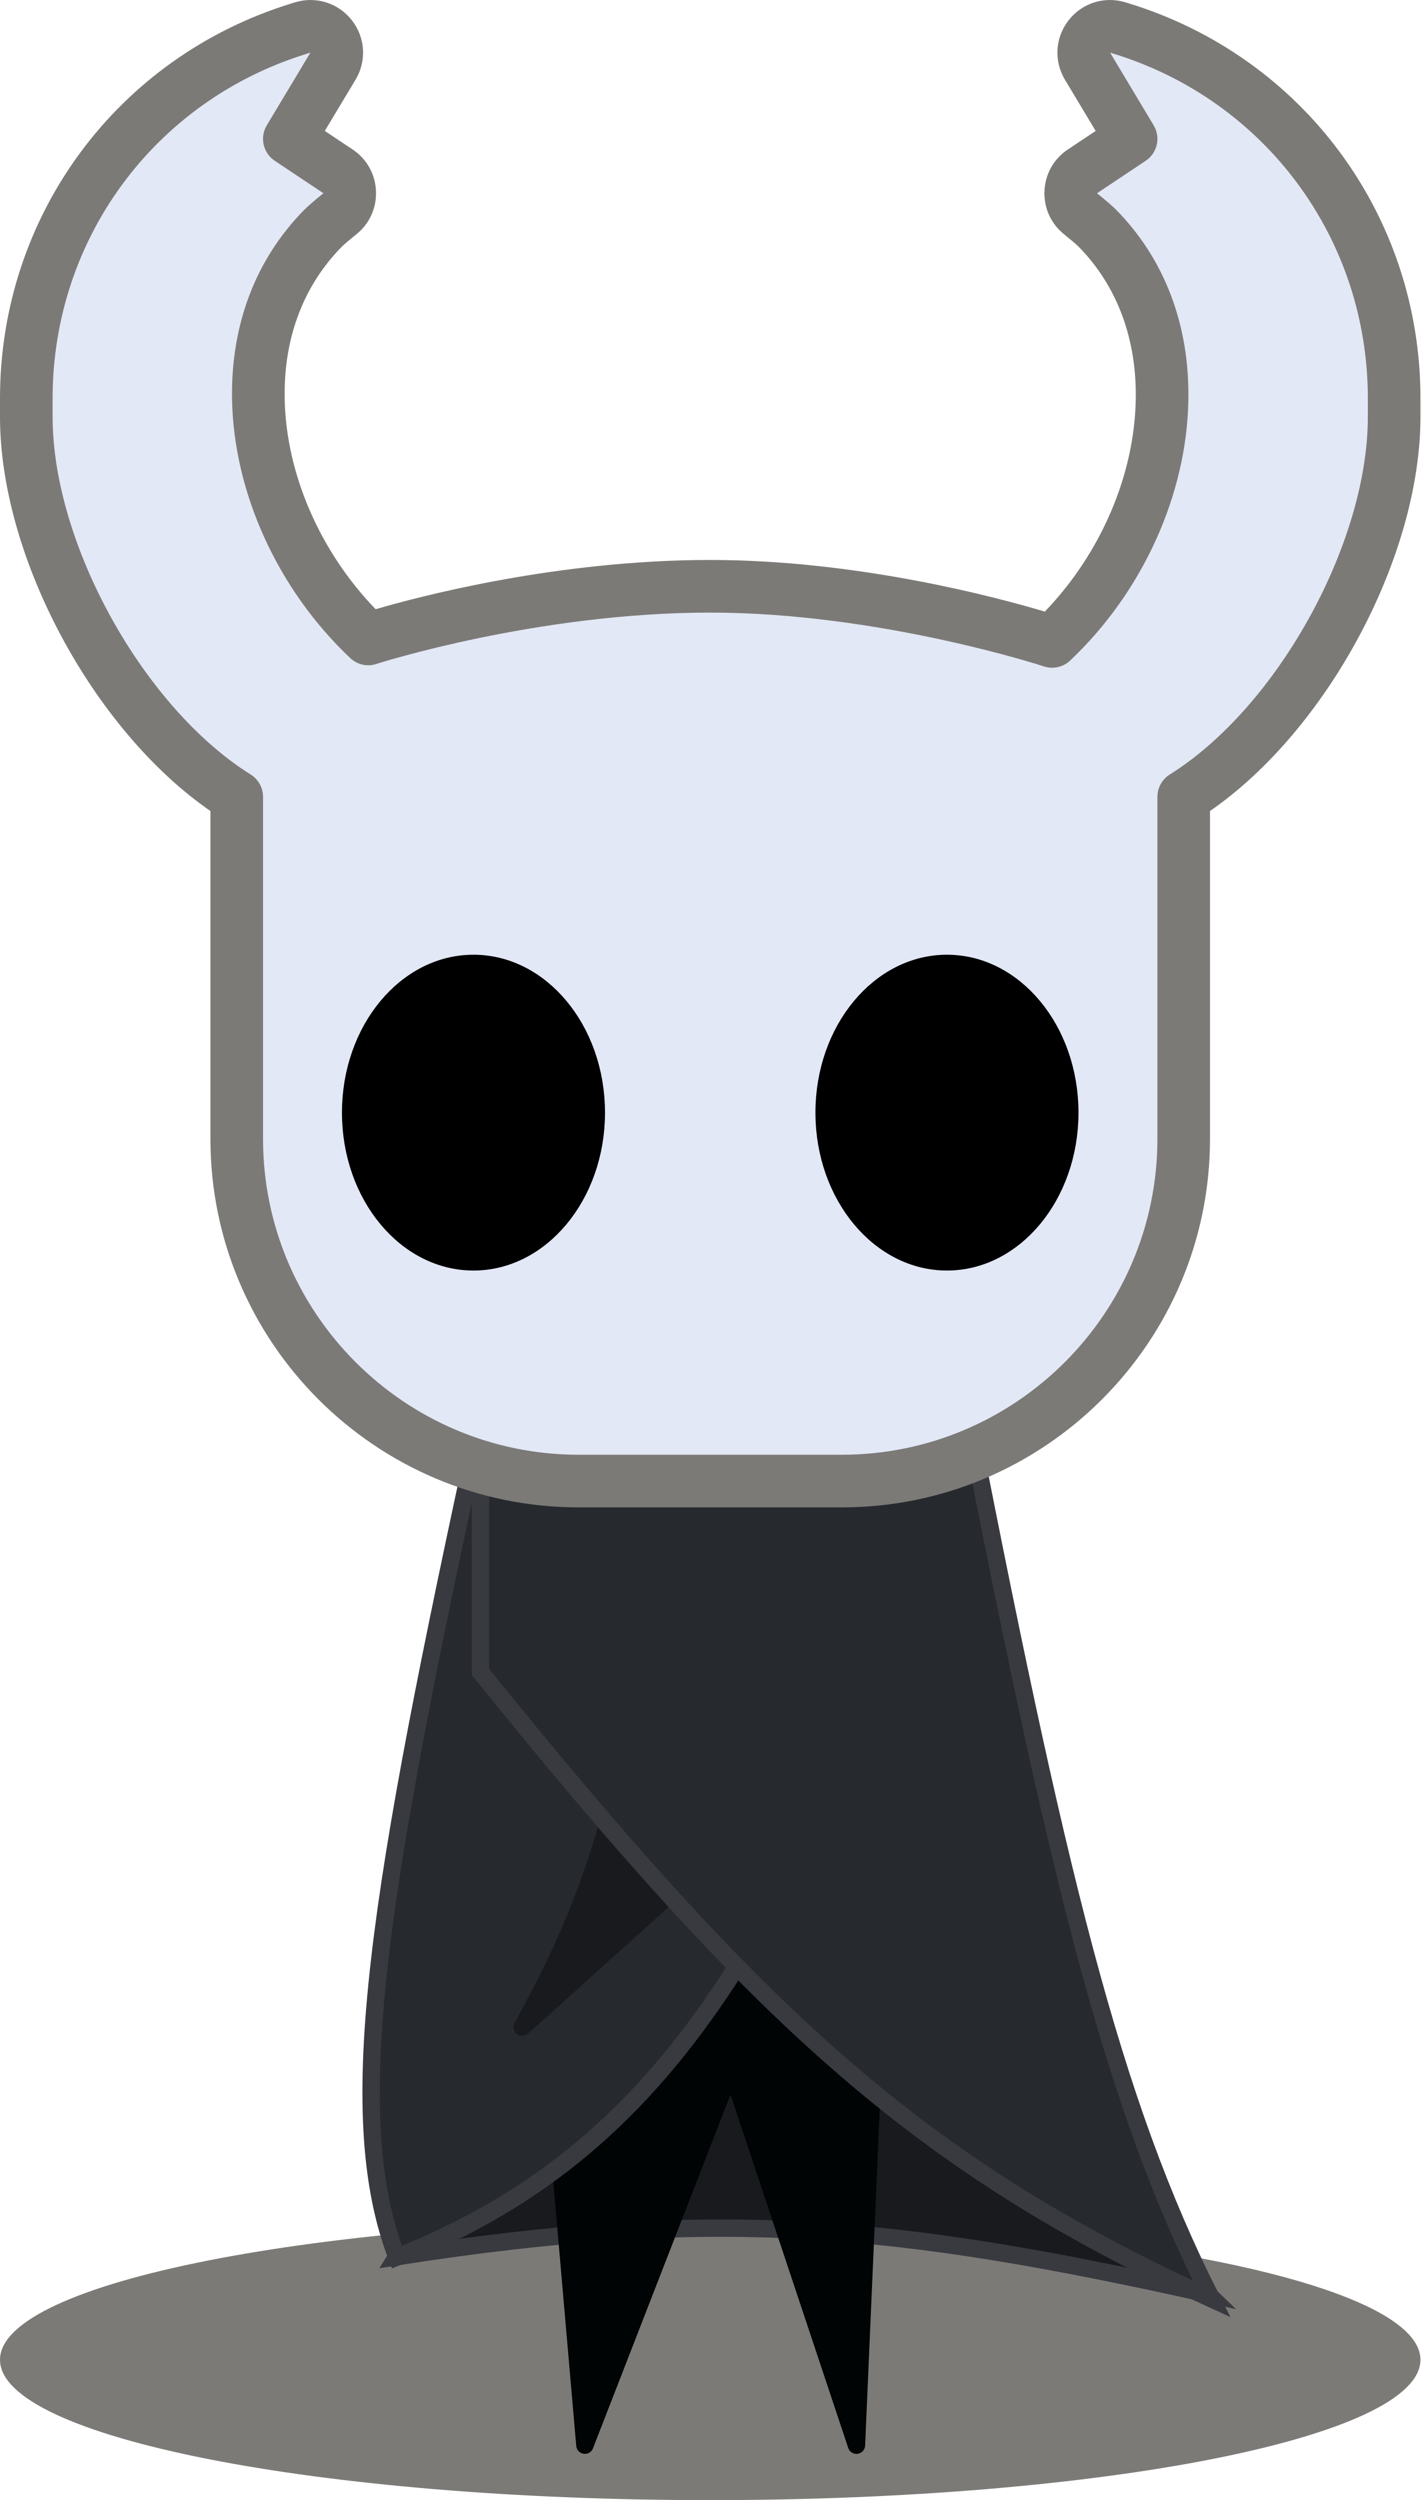 <svg width="82" height="144" viewBox="0 0 82 144" fill="none" xmlns="http://www.w3.org/2000/svg">
<path d="M40.926 144C63.529 144 81.853 140.381 81.853 135.916C81.853 131.451 63.529 127.832 40.926 127.832C18.323 127.832 0 131.451 0 135.916C0 140.381 18.323 144 40.926 144Z" fill="#7C7A77"/>
<path d="M22.863 129.979C41.191 127.13 51.407 128.067 69.6 132.126L39.663 103.2L22.863 129.979Z" fill="#181A1E" stroke="#383A40"/>
<path d="M42.13 119.168L33.704 140.835L31.297 113.149H50.556L49.352 140.835L42.13 119.168Z" fill="#000404" stroke="#000404" stroke-linejoin="round"/>
<path d="M22.871 130.001C19.654 121.643 21.837 108.788 27.686 81.853H56.575C46.005 110.055 39.416 123.45 22.871 130.001Z" fill="#26292E" stroke="#383A40"/>
<path d="M30.093 116.76C32.87 111.65 34.26 108.384 36.111 101.112L42.13 105.927L30.093 116.76Z" fill="#181A1E" stroke="#181A1E" stroke-linejoin="round"/>
<path d="M55.371 79.445H40.926H27.685V96.297C43.676 116.119 52.856 124.649 69.815 132.409C64.037 120.988 60.896 107.926 55.371 79.445Z" fill="#26292E" stroke="#383A40"/>
<path d="M64.612 1.646C63.213 1.215 62.022 2.737 62.775 3.992L65.179 8L60.632 11.031L61.571 11.715C69.748 17.662 67.48 29.574 60.128 36.515C60.128 36.515 51.3 33.768 40.926 33.768C30.552 33.768 26.179 35.246 21.721 36.518L21.723 36.515L19.402 34.194C12.448 27.24 13.266 16.816 21.221 11.031L16.674 8L19.079 3.992C19.833 2.737 18.64 1.215 17.242 1.646C7.894 4.521 1.516 13.158 1.516 22.936V24.014C1.516 31.881 6.973 41.726 13.642 45.895V65.6C13.642 76.483 22.464 85.305 33.347 85.305H48.505C59.389 85.305 68.211 76.483 68.211 65.6V45.895C74.88 41.726 80.337 31.881 80.337 24.016V22.938C80.337 13.158 73.959 4.521 64.612 1.646Z" fill="#E3E8F6"/>
<path d="M27.284 73.179C31.47 73.179 34.863 69.107 34.863 64.084C34.863 59.061 31.47 54.989 27.284 54.989C23.098 54.989 19.705 59.061 19.705 64.084C19.705 69.107 23.098 73.179 27.284 73.179Z" fill="black"/>
<path d="M54.568 73.179C58.754 73.179 62.147 69.107 62.147 64.084C62.147 59.061 58.754 54.989 54.568 54.989C50.383 54.989 46.989 59.061 46.989 64.084C46.989 69.107 50.383 73.179 54.568 73.179Z" fill="black"/>
<path d="M48.505 86.821H33.347C21.645 86.821 12.126 77.302 12.126 65.6V46.712C5.377 42.057 0 32.083 0 24.014V22.936C0 12.426 6.75 3.289 16.797 0.197L17 0.134C18.206 -0.231 19.493 0.169 20.274 1.165C21.054 2.161 21.138 3.507 20.486 4.594L18.717 7.541L20.319 8.609C21.13 9.149 21.62 10.019 21.665 10.992C21.709 11.968 21.3 12.878 20.542 13.49C20.181 13.781 19.848 14.054 19.693 14.213C17.477 16.464 16.34 19.486 16.404 22.955C16.483 27.281 18.427 31.755 21.645 35.089C24.253 34.326 32.17 32.252 40.926 32.252C49.481 32.252 57.558 34.434 60.207 35.227C63.421 31.89 65.364 27.391 65.447 23.024C65.512 19.518 64.376 16.472 62.16 14.213C62.003 14.055 61.671 13.783 61.311 13.49C60.551 12.876 60.142 11.967 60.188 10.992C60.231 10.019 60.722 9.15 61.533 8.611L63.137 7.542L61.368 4.594C60.717 3.507 60.8 2.163 61.581 1.165C62.361 0.169 63.645 -0.235 64.859 0.136L65.055 0.195C65.056 0.197 65.058 0.197 65.058 0.197C75.103 3.289 81.853 12.426 81.853 22.936V24.014C81.853 32.081 76.476 42.055 69.726 46.712V65.6C69.726 77.302 60.207 86.821 48.505 86.821ZM17.886 3.033L17.683 3.096C8.922 5.791 3.032 13.766 3.032 22.936V24.014C3.032 31.31 8.258 40.741 14.445 44.609C14.888 44.887 15.158 45.372 15.158 45.895V65.6C15.158 75.63 23.317 83.789 33.347 83.789H48.505C58.535 83.789 66.695 75.63 66.695 65.6V45.895C66.695 45.372 66.965 44.887 67.407 44.609C73.595 40.742 78.821 31.311 78.821 24.014V22.936C78.821 13.764 72.932 5.791 64.168 3.093L63.971 3.034L66.48 7.219C66.896 7.913 66.695 8.812 66.02 9.261L63.215 11.132C63.69 11.513 64.121 11.883 64.324 12.089C67.124 14.941 68.561 18.742 68.479 23.08C68.377 28.519 65.831 34.114 61.668 38.044C61.261 38.429 60.679 38.557 60.153 38.382C60.057 38.35 50.653 35.284 40.926 35.284C30.928 35.284 21.78 38.213 21.689 38.241C21.162 38.416 20.584 38.282 20.181 37.902C16.016 33.968 13.471 28.401 13.372 23.009C13.293 18.707 14.73 14.93 17.53 12.088C17.73 11.883 18.162 11.513 18.637 11.13L15.832 9.261C15.159 8.812 14.956 7.913 15.373 7.219L17.886 3.033Z" fill="#7C7A77"/>
</svg>

